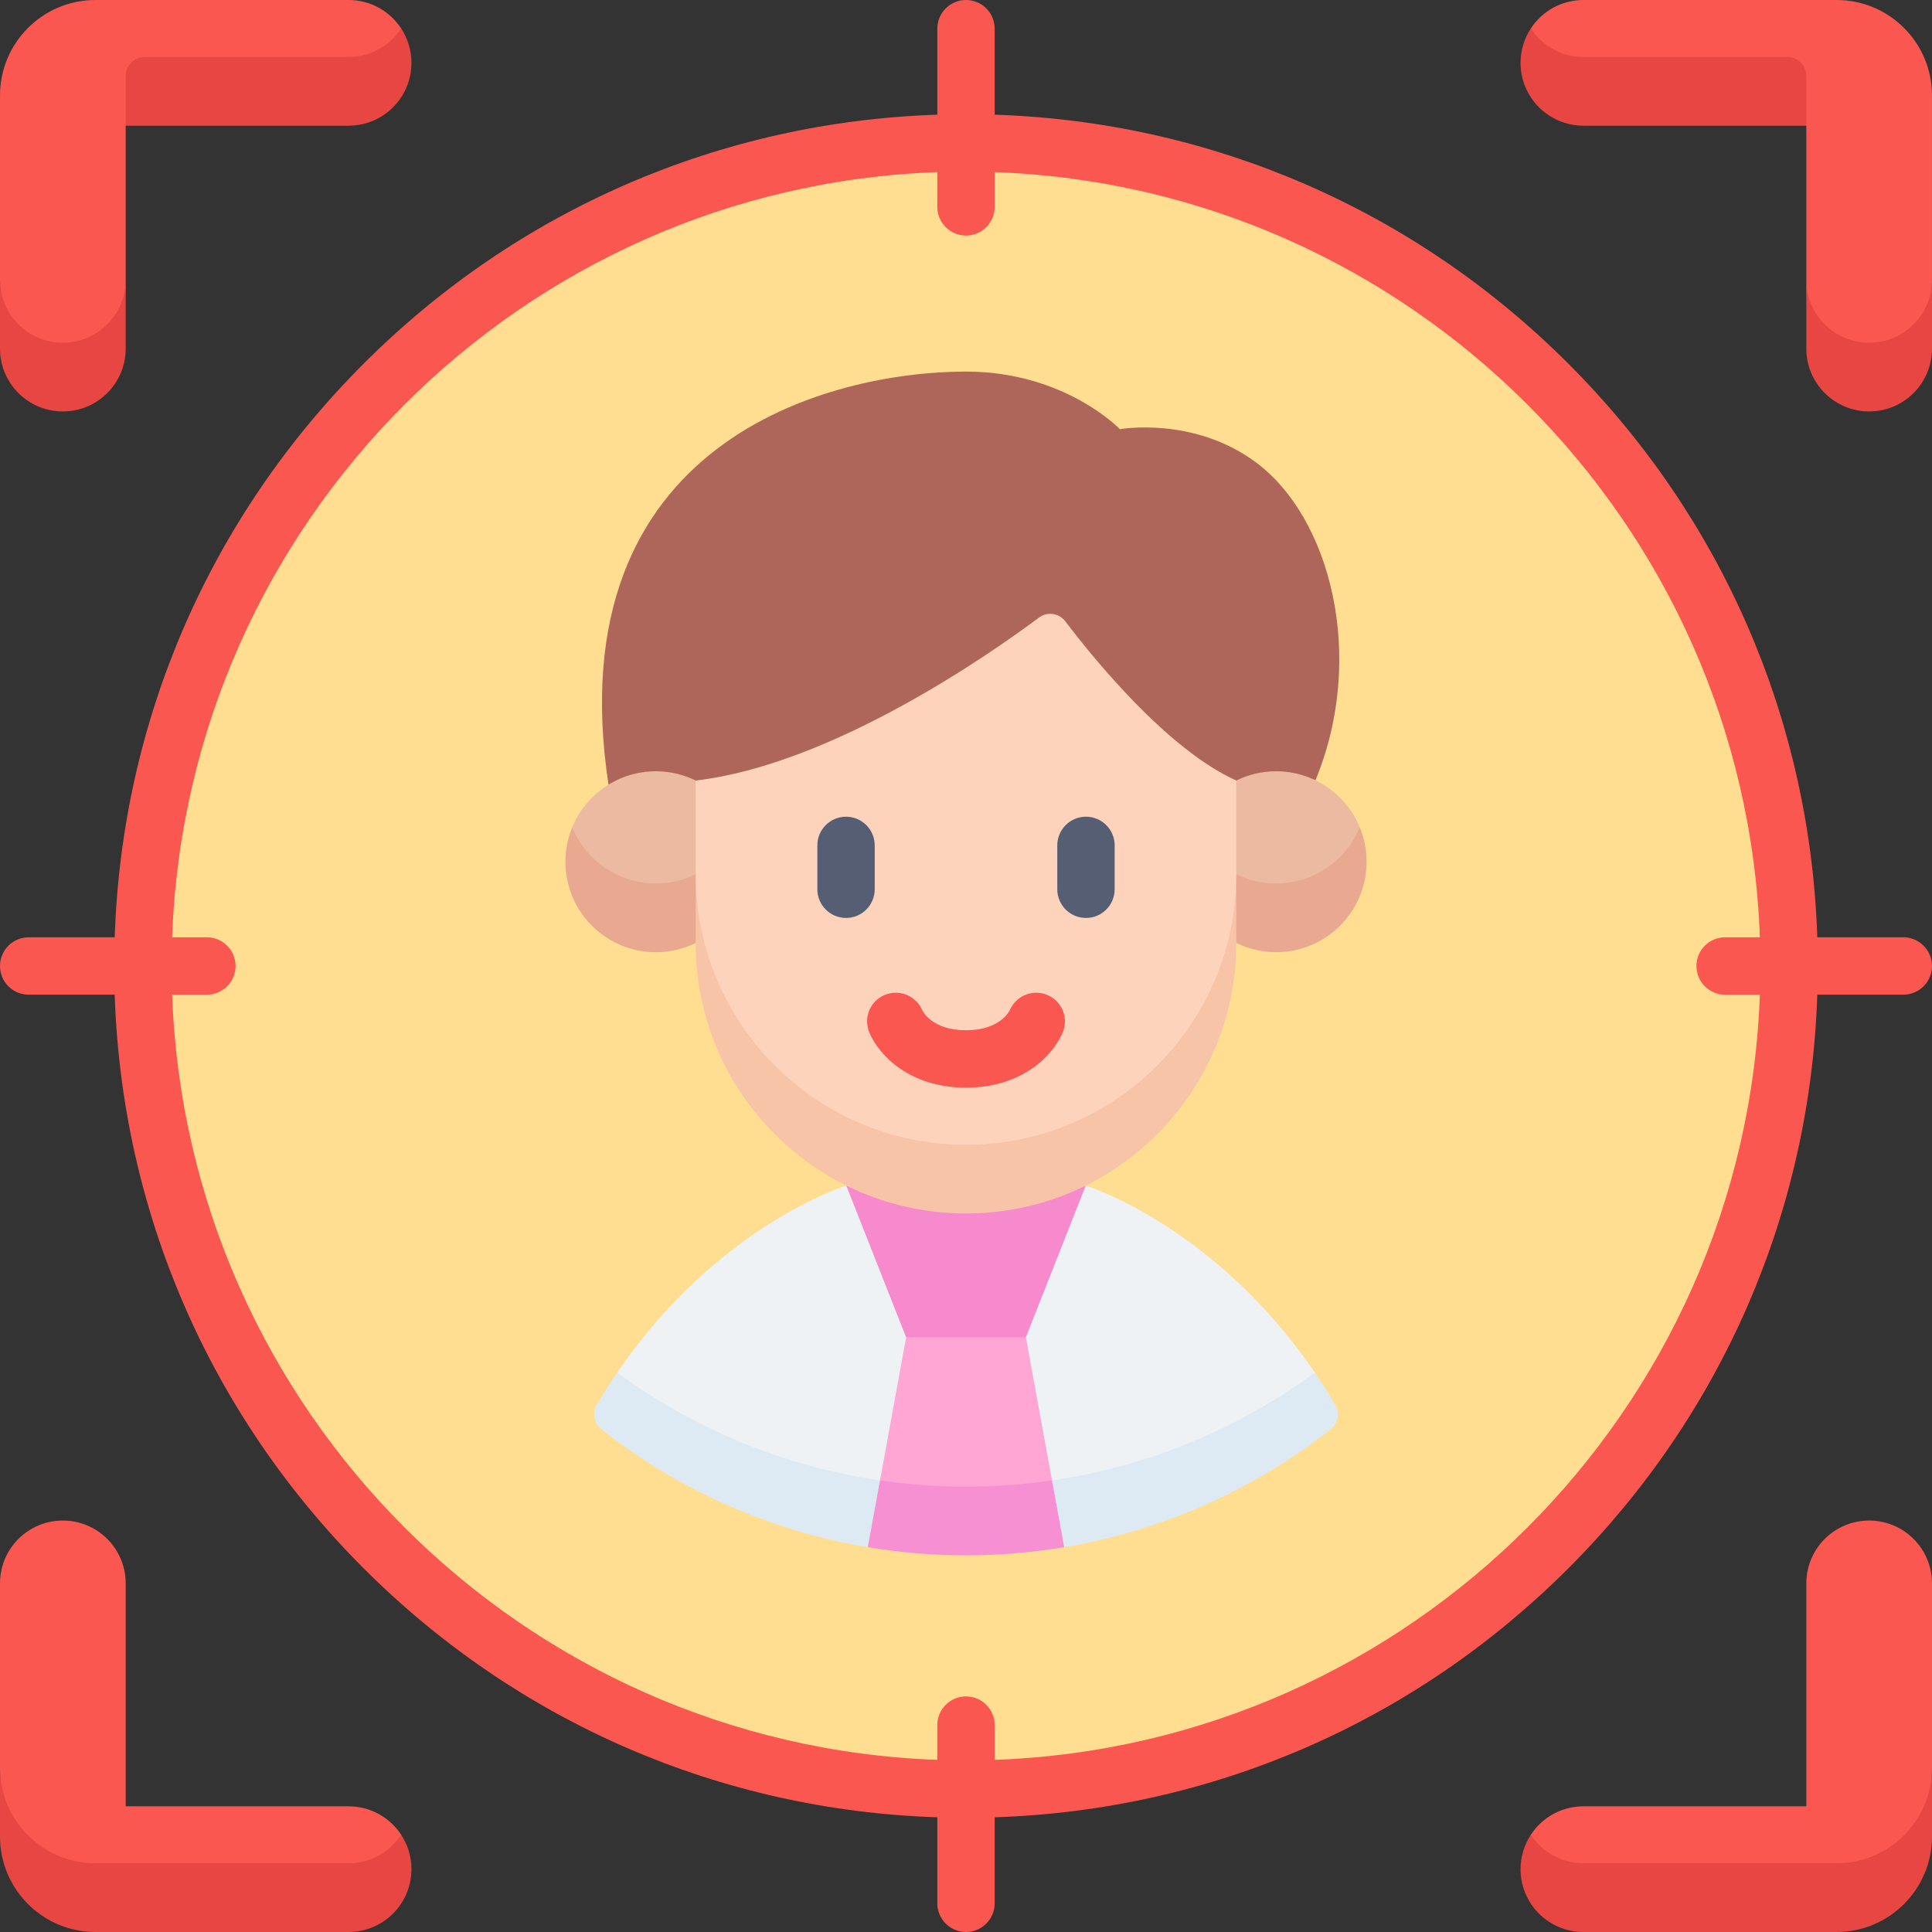 <svg id="Capa_1" enable-background="new 0 0 512 512" height="512" viewBox="0 0 512 512" width="512" xmlns="http://www.w3.org/2000/svg"><rect x="0" y="0" width="512" height="512" fill="#333333" stroke="none"/><g><g><g><g><ellipse cx="256" cy="256" fill="#ffdd91" rx="217.714" ry="217.715" transform="matrix(.707 -.707 .707 .707 -106.039 256)"/></g><g><path d="m16.655 99.825c9.198 0 16.655-5.301 16.655-25.655v-40.859l5.06-9.214h54.014c5.835 0 13.935-5.294 13.935-16.548-2.975-4.543-8.101-7.549-13.935-7.549h-67.087c-13.971 0-25.297 11.326-25.297 25.297v48.873c0 18.214 7.457 25.655 16.655 25.655z" fill="#f95750"/><path d="m25.298 502.785h67.086c5.835 0 13.935-5.007 13.935-16.548-2.974-4.542-8.1-7.548-13.935-7.548h-59.073v-59.074c0-9.198-7.457-16.655-16.655-16.655s-16.656 7.457-16.656 16.656v48.872c0 24.767 11.326 34.297 25.298 34.297z" fill="#f95750"/><g fill="#e84642"><path d="m92.384 15.096h-54.014c-2.794 0-5.06 2.265-5.06 5.059v13.155h59.073c9.198 0 16.655-7.457 16.655-16.655 0-3.364-1.005-6.489-2.72-9.107-2.974 4.542-8.099 7.548-13.934 7.548z"/><path d="m16.655 90.825c-9.198 0-16.655-7.457-16.655-16.655v18.214c0 9.198 7.457 16.655 16.655 16.655s16.655-7.457 16.655-16.655v-18.214c0 9.198-7.456 16.655-16.655 16.655z"/></g><path d="m495.345 99.825c-9.198 0-16.655-5.301-16.655-25.655v-40.859l-5.06-9.214h-54.014c-5.835 0-13.935-5.294-13.935-16.548 2.974-4.543 8.1-7.549 13.935-7.549h67.086c13.972 0 25.298 11.326 25.298 25.297v48.873c0 18.214-7.457 25.655-16.655 25.655z" fill="#f95750"/><g fill="#e84642"><path d="m419.616 15.096h54.014c2.794 0 5.06 2.265 5.06 5.059v13.155h-59.073c-9.198 0-16.655-7.457-16.655-16.655 0-3.364 1.005-6.489 2.72-9.107 2.973 4.542 8.099 7.548 13.934 7.548z"/><path d="m495.345 90.825c9.199 0 16.655-7.457 16.655-16.655v18.214c0 9.198-7.457 16.655-16.655 16.655s-16.655-7.457-16.655-16.655v-18.214c0 9.198 7.456 16.655 16.655 16.655z"/></g><path d="m92.384 493.785h-67.086c-13.972 0-25.298-11.326-25.298-25.297v18.214c0 13.971 11.326 25.298 25.298 25.298h67.087c9.198 0 16.655-7.457 16.655-16.655 0-3.363-1.005-6.488-2.72-9.107-2.975 4.541-8.101 7.547-13.936 7.547z" fill="#e84642"/><path d="m486.702 502.785h-67.086c-5.835 0-13.935-5.007-13.935-16.548 2.975-4.542 8.101-7.548 13.935-7.548h59.074v-59.074c0-9.198 7.457-16.655 16.655-16.655s16.655 7.457 16.655 16.656v48.872c0 24.767-11.326 34.297-25.298 34.297z" fill="#f95750"/><path d="m419.616 493.785h67.086c13.971 0 25.297-11.326 25.297-25.297v18.214c.001 13.971-11.325 25.298-25.297 25.298h-67.086c-9.198 0-16.655-7.457-16.655-16.655 0-3.363 1.005-6.488 2.72-9.107 2.974 4.541 8.1 7.547 13.935 7.547z" fill="#e84642"/></g></g><path d="m163.557 363.75c23.819 23.819 57.86 39.219 92.443 39.219s68.489-15.266 92.443-39.219c.001 0 .001 0 .002-.001-26.587-39.038-60.713-49.563-60.713-49.563h-.02c-9.561 4.73-20.322 7.4-31.711 7.4-11.389 0-22.15-2.67-31.711-7.4h-.02s-34.127 10.525-60.713 49.563c-.001.001 0 .001 0 .001z" fill="#eef2f5"/><path d="m224.283 314.184-.014.003 15.865 40.209 15.866 9 15.866-9 15.865-40.209-.014-.003c.014.003-63.434 0-63.434 0z" fill="#f68acc"/><path d="m233.212 392.311 22.788 10.658 22.788-10.658-6.922-37.915h-31.732z" fill="#ffa6d4"/><g fill="#deeaf3"><path d="m229.979 410.017 10.741-8.037-7.509-9.664c-25.796-3.766-49.549-13.823-69.654-28.566-1.845 2.708-3.654 5.551-5.412 8.539-1.276 2.168-.745 4.952 1.233 6.506 20.138 15.828 44.256 26.818 70.604 31.229-.001-.003-.002-.005-.003-.007z"/><path d="m353.855 372.289c-1.759-2.987-3.568-5.83-5.412-8.539-20.104 14.743-43.857 24.8-69.654 28.566l-7.498 9.623 10.73 8.078c-.001.002-.002.004-.003.006 26.348-4.411 50.466-15.401 70.604-31.229 1.978-1.554 2.509-4.338 1.233-6.505z"/></g><path d="m256 393.969c-7.741 0-15.348-.572-22.788-1.658l-3.233 17.706c8.464 1.417 17.154 2.166 26.021 2.166 8.866 0 17.557-.749 26.021-2.166l-3.233-17.706c-7.44 1.086-15.047 1.658-22.788 1.658z" fill="#f690d2"/><path d="m348.608 206.781c13.546-32.777 3.944-69.76-15.904-84.347-16.59-12.193-35.922-8.692-35.922-8.692s-14.548-15.269-40.782-15.269c-35.828 0-108.585 18.165-94.741 109.479z" fill="#af665a"/><path d="m173.817 243.129 10.554-11.447 9-12.418-9-12.418c-3.185-1.565-6.766-2.447-10.554-2.447-10.014 0-18.59 6.143-22.176 14.865 0 16.54 12.161 23.865 22.176 23.865z" fill="#ebbaa1"/><path d="m151.641 219.265c-1.155 2.808-1.796 5.882-1.796 9.107 0 13.239 10.732 23.972 23.971 23.972 3.788 0 7.369-.882 10.554-2.447l9-9.049-9-9.165c-3.185 1.565-6.766 2.447-10.554 2.447-10.014-.001-18.589-6.144-22.175-14.865z" fill="#e8a990"/><path d="m338.183 243.129-10.555-11.447-9-12.418 9-12.418c3.185-1.565 6.766-2.447 10.555-2.447 10.014 0 18.59 6.143 22.176 14.865 0 16.54-12.161 23.865-22.176 23.865z" fill="#ebbaa1"/><path d="m360.359 219.265c1.155 2.808 1.796 5.882 1.796 9.107 0 13.239-10.732 23.972-23.971 23.972-3.788 0-7.369-.882-10.554-2.447l-9-9.049 9-9.165c3.185 1.565 6.766 2.447 10.554 2.447 10.013-.001 18.589-6.144 22.175-14.865z" fill="#e8a990"/><path d="m256 312.372c39.56 0 71.629-31.525 71.629-80.629v-24.896c-18.341-8.25-37.992-32.533-45.318-42.199-1.659-2.19-4.762-2.629-6.964-.987-12.905 9.624-54.783 38.965-90.976 43.186v24.901c0 51.332 32.071 80.624 71.629 80.624z" fill="#fdd4bb"/><path d="m256 303.372c-39.56 0-71.629-32.069-71.629-71.629v18.214c0 39.56 32.07 71.629 71.629 71.629 39.56 0 71.629-32.07 71.629-71.629v-18.214c0 39.56-32.069 71.629-71.629 71.629z" fill="#f7c4a8"/></g><g><path d="m415.626 415.626c40.84-40.84 64.089-94.575 65.978-152.022h22.792c4.2 0 7.604-3.405 7.604-7.604 0-4.2-3.404-7.604-7.604-7.604h-22.792c-1.889-57.447-25.139-111.182-65.978-152.022-40.84-40.84-94.574-64.09-152.022-65.979v-22.791c0-4.199-3.404-7.604-7.604-7.604s-7.604 3.405-7.604 7.604v22.791c-57.447 1.889-111.181 25.139-152.022 65.979-40.84 40.84-64.089 94.575-65.978 152.022h-22.792c-4.2 0-7.604 3.404-7.604 7.604s3.404 7.604 7.604 7.604h22.792c1.889 57.447 25.139 111.182 65.978 152.022 40.84 40.84 94.574 64.089 152.022 65.979v22.792c0 4.2 3.404 7.604 7.604 7.604s7.604-3.405 7.604-7.604v-22.792c57.447-1.89 111.181-25.139 152.022-65.979zm-370.01-152.022h9.206c4.2 0 7.604-3.405 7.604-7.604 0-4.2-3.404-7.604-7.604-7.604h-9.206c3.928-110.056 92.724-198.852 202.78-202.781v9.207c0 4.2 3.404 7.604 7.604 7.604s7.604-3.404 7.604-7.604v-9.207c110.056 3.928 198.852 92.725 202.78 202.781h-9.206c-4.2 0-7.604 3.404-7.604 7.604s3.404 7.604 7.604 7.604h9.206c-3.928 110.056-92.724 198.852-202.78 202.781v-9.207c0-4.2-3.404-7.604-7.604-7.604s-7.604 3.404-7.604 7.604v9.207c-110.056-3.929-198.852-92.726-202.78-202.781z" fill="#f95750"/><path d="m287.793 243.267c4.2 0 7.604-3.404 7.604-7.604v-11.624c0-4.2-3.404-7.604-7.604-7.604s-7.604 3.405-7.604 7.604v11.624c0 4.2 3.404 7.604 7.604 7.604z" fill="#565e74"/><path d="m224.206 243.267c4.2 0 7.604-3.404 7.604-7.604v-11.624c0-4.2-3.404-7.604-7.604-7.604s-7.604 3.405-7.604 7.604v11.624c.001 4.2 3.405 7.604 7.604 7.604z" fill="#565e74"/><path d="m230.533 273.964c2.389 5.445 10.269 14.274 25.467 14.274s23.078-8.829 25.467-14.274c.476-.993.75-2.101.75-3.276 0-4.2-3.405-7.604-7.604-7.604-3.13 0-5.815 1.892-6.982 4.593 0 0-.002-.001-.002-.002-.266.548-2.855 5.354-11.629 5.354s-11.363-4.806-11.629-5.354c0 0-.002.001-.002.002-1.167-2.701-3.852-4.593-6.982-4.593-4.2 0-7.604 3.404-7.604 7.604 0 1.175.274 2.283.75 3.276z" fill="#f95750"/></g></g></svg>
